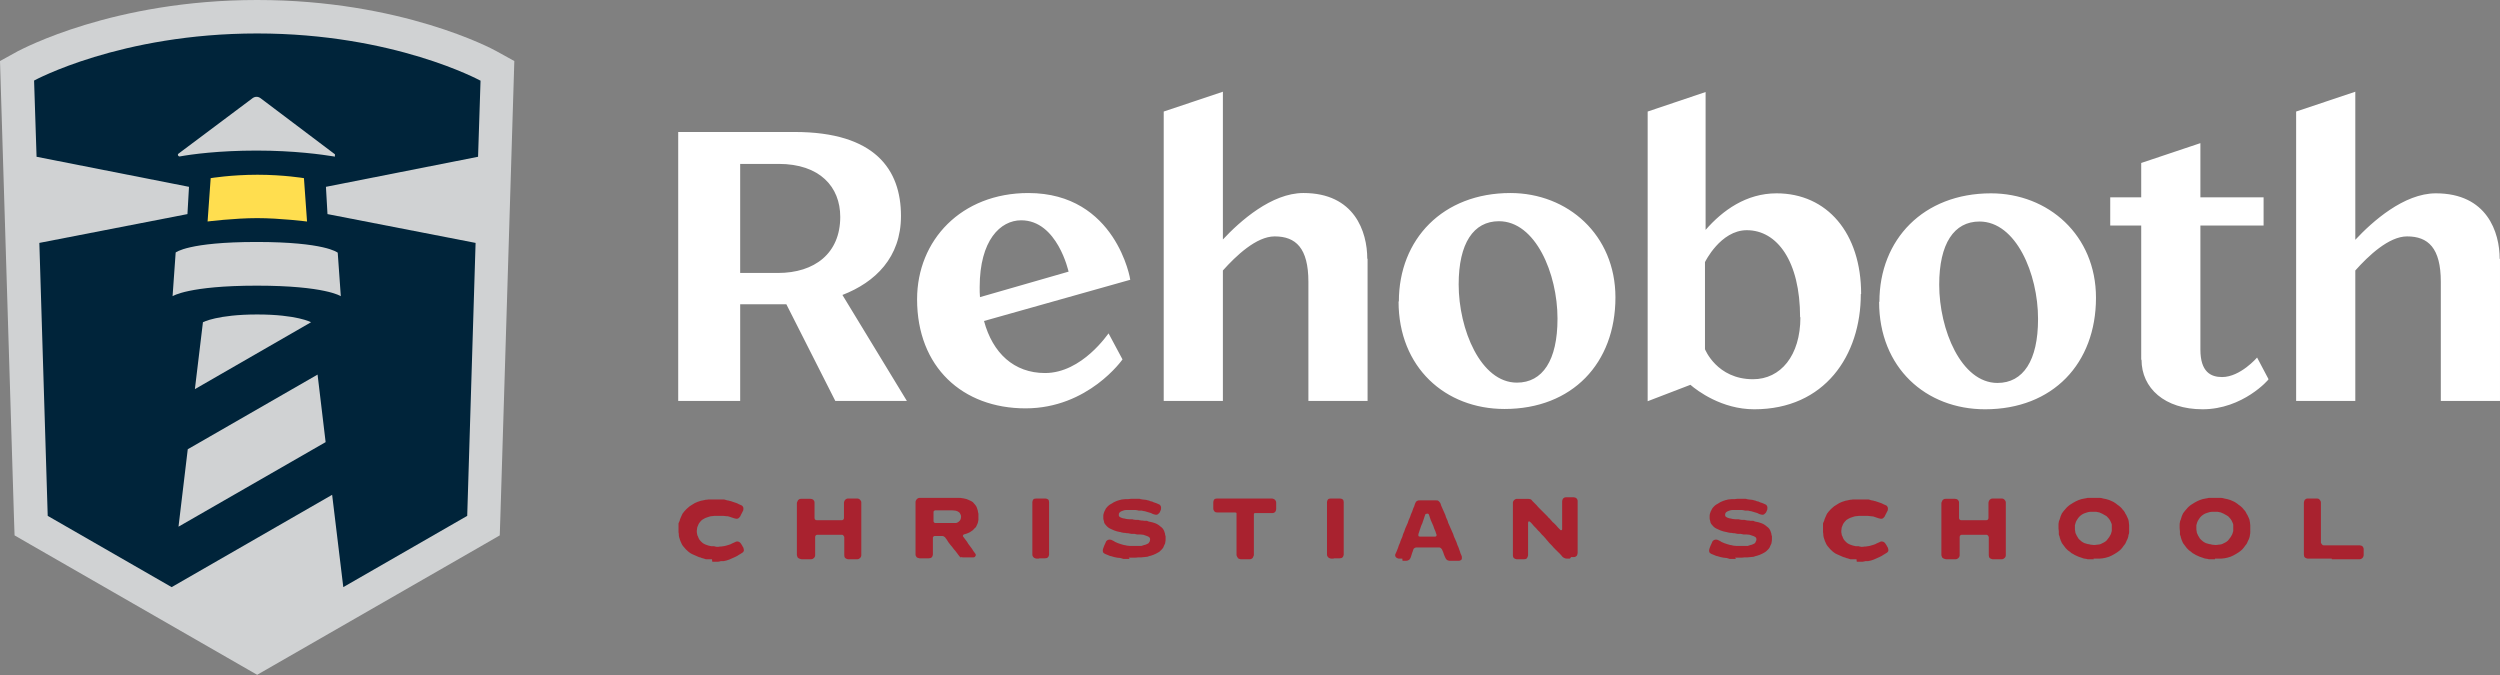 <?xml version="1.0" encoding="UTF-8"?> <svg xmlns="http://www.w3.org/2000/svg" viewBox="0 0 80.69 21.79"><rect x="0" y="0" width="80.69" height="21.79" fill="#808080" stroke="none"/><defs><style>.d{fill:#00243a;}.e{fill:#ffde4f;}.f{fill:#fff;}.g{fill:#a9222f;}.h{fill:#d0d2d3;}</style></defs><g id="a"></g><g id="b"><g id="c"><g><path class="h" d="M16.02,1.65c-.12-.07-3.07-1.65-7.72-1.65S.71,1.59,.58,1.65l-.58,.32,.02,.66,.43,14.05,.02,.6,.52,.3,6.77,3.89,.54,.31,.54-.31,6.77-3.89,.52-.3,.02-.6,.43-14.05,.02-.66-.58-.32Z"></path><path class="d" d="M15.5,2.6s-2.78-1.52-7.2-1.52S1.1,2.6,1.1,2.6l.08,2.46,4.92,.97-.05,.88-4.78,.93,.27,8.81,4,2.3,5.18-2.98,.36,2.98,4-2.3,.27-8.81-4.78-.93-.05-.88,4.91-.97,.08-2.46ZM5.76,17.01l.3-2.51,4.19-2.41,.26,2.18-4.75,2.73Zm.53-4.45l.26-2.16s.47-.25,1.75-.25,1.74,.25,1.74,.25l-3.75,2.16Zm4.61-4.41l.1,1.41s-.5-.34-2.71-.34-2.72,.34-2.72,.34l.1-1.41s.4-.34,2.61-.34,2.61,.34,2.61,.34m-.11-3.1c-.37-.06-1.28-.19-2.5-.19s-2.1,.12-2.48,.19c-.05,0-.08-.06-.04-.09l2.39-1.79c.08-.06,.18-.06,.26,0l2.4,1.81s.01,.09-.03,.08"></path><path class="e" d="M6.69,7.15s.87-.11,1.61-.11,1.61,.11,1.61,.11l-.1-1.4s-.65-.11-1.5-.11-1.51,.11-1.51,.11l-.1,1.4Z"></path><path class="f" d="M26.96,12.94l-1.58-3.12h-1.49v3.12h-2V4.26h3.76c2.59,0,3.43,1.21,3.43,2.71,0,1.34-.83,2.14-1.89,2.55l2.08,3.42h-2.31Zm-3.06-4.13h1.21c1.18,0,2.01-.63,2.01-1.81,0-.97-.66-1.71-1.99-1.71h-1.24v3.52Zm12.58,.22l-4.72,1.33c.28,1.04,.97,1.68,1.97,1.68,1.2,0,2.04-1.28,2.05-1.28l.45,.84s-1.1,1.58-3.13,1.58-3.5-1.33-3.5-3.52c0-1.91,1.43-3.43,3.59-3.43,2.84,0,3.3,2.81,3.29,2.8m-1.99-.26s-.36-1.66-1.53-1.66c-.67,0-1.34,.64-1.34,2.16,0,.11,0,.21,.01,.32l2.85-.82Zm10.66,.96c0-2.01,1.42-3.5,3.6-3.5,1.85,0,3.39,1.35,3.39,3.37,0,2.12-1.39,3.6-3.58,3.6-1.91,0-3.42-1.34-3.42-3.47m5.13,.55c0-1.45-.71-3.14-1.89-3.14-.82,0-1.3,.71-1.3,2.04,0,1.45,.71,3.17,1.88,3.17,.83,0,1.31-.72,1.31-2.06m7.83-.05c0-1.81-.74-2.81-1.72-2.81-.85,0-1.35,1.03-1.35,1.03v2.81s.38,.97,1.55,.97c.89,0,1.53-.76,1.53-2m1.95-.75c0,1.99-1.17,3.72-3.44,3.72-1.05,0-1.84-.6-2.06-.79l-1.38,.53V3.6l1.87-.63V7.42c.55-.63,1.31-1.18,2.29-1.18,1.63,0,2.73,1.28,2.73,3.25m.59,.25c0-2.01,1.42-3.5,3.6-3.5,1.85,0,3.39,1.35,3.39,3.37,0,2.12-1.39,3.6-3.58,3.6-1.91,0-3.42-1.34-3.42-3.47m5.13,.55c0-1.45-.71-3.14-1.89-3.14-.82,0-1.3,.71-1.3,2.04,0,1.45,.71,3.17,1.88,3.17,.83,0,1.31-.72,1.31-2.06m3.34,1.31c0,.92,.75,1.6,1.97,1.6,1.3,0,2.14-.96,2.13-.97l-.37-.7s-.54,.63-1.13,.63c-.36,0-.7-.16-.7-.89v-4h2.04v-.91h-2.04v-1.75l-1.91,.64v1.11h-1v.91h1v4.33m11.57-3.25c0-.87-.41-2.12-2.06-2.12-1.03,0-2.05,.91-2.6,1.5V2.96l-1.91,.64V12.94h1.91v-4.21c.42-.47,1.08-1.1,1.67-1.1,.68,0,1.09,.37,1.09,1.47v3.84h1.91v-4.59m-36.56,0c0-.87-.41-2.12-2.06-2.12-1.03,0-2.05,.91-2.6,1.5V2.96l-1.91,.64V12.94h1.91v-4.21c.42-.47,1.08-1.1,1.67-1.1,.68,0,1.09,.37,1.09,1.47v3.84h1.91v-4.59"></path><path class="g" d="M22.98,18.05s-.07,0-.1,0h-.1s-.06-.02-.09-.03c-.03,0-.06-.02-.09-.03-.03,0-.06-.02-.09-.03-.03-.01-.06-.03-.09-.04l-.09-.04s-.06-.03-.08-.05c-.03-.02-.05-.04-.07-.06-.02-.02-.05-.04-.07-.07-.02-.02-.04-.05-.06-.07-.02-.03-.04-.05-.05-.08-.01-.03-.03-.06-.04-.09l-.03-.09s-.02-.06-.02-.09c0-.03,0-.06-.01-.1,0-.03,0-.06,0-.1,0-.03,0-.06,0-.09v-.1s.03-.06,.04-.09c0-.03,.02-.06,.03-.09,.01-.03,.03-.06,.04-.09,.01-.03,.03-.06,.05-.08,.02-.03,.04-.05,.06-.07,.02-.02,.04-.05,.07-.07,.02-.02,.05-.04,.07-.06,.03-.02,.06-.04,.08-.05,.03-.02,.05-.03,.08-.05,.03-.01,.06-.03,.09-.04l.09-.03s.06-.02,.09-.02l.09-.02s.06,0,.09-.01c.03,0,.06,0,.1,0,.03,0,.06,0,.1,0h.1s.06,0,.1,0h.1s.07,.02,.1,.03c.03,0,.06,.01,.09,.02,.03,0,.06,.02,.1,.03,.03,.01,.06,.02,.09,.03,.03,.01,.06,.02,.09,.04,.03,.01,.06,.03,.09,.04,.03,.01,.05,.04,.06,.07,.01,.03,0,.06,0,.09l-.05,.1s-.03,.05-.05,.1c-.02,.03-.05,.06-.08,.07-.04,.01-.07,0-.11-.01l-.09-.03s-.06-.02-.09-.03-.06-.01-.09-.01c-.03,0-.06-.01-.09-.01-.03,0-.06,0-.09,0-.03,0-.06,0-.09,0h-.1s-.06,.01-.09,.01c-.03,0-.06,.01-.09,.02-.03,.01-.06,.02-.09,.03-.03,.01-.06,.03-.08,.04-.03,.02-.06,.03-.08,.06-.02,.02-.04,.04-.06,.07-.02,.03-.03,.05-.04,.08-.01,.03-.03,.06-.03,.09,0,.03-.01,.06-.01,.09,0,.03,0,.06,.01,.09,0,.03,.01,.06,.03,.09,.01,.03,.02,.06,.04,.09,.02,.03,.04,.05,.06,.07,.02,.02,.04,.04,.07,.06,.02,.01,.05,.03,.08,.04,.03,.01,.06,.02,.09,.03,.03,.01,.06,.01,.09,.02h.09s.06,.02,.09,.02c.03,0,.06,0,.1-.01,.03,0,.06,0,.1-.01,.03,0,.06-.01,.1-.02,.03-.01,.06-.02,.1-.03,.03-.01,.06-.02,.09-.04,.03-.01,.06-.03,.09-.04,.03-.02,.07-.03,.1-.02,.03,0,.07,.03,.09,.06,.01,.02,.03,.05,.04,.06,.01,.03,.03,.05,.04,.07,.01,.03,.02,.06,.02,.09,0,.03-.02,.06-.05,.08-.03,.02-.05,.03-.08,.05-.03,.02-.06,.03-.08,.05l-.08,.04s-.06,.03-.09,.04c-.03,.01-.06,.03-.09,.04-.03,.01-.06,.02-.09,.03l-.09,.02h-.09s-.06,.02-.09,.02c-.03,0-.06,0-.1,0-.03,0-.06,0-.09,0"></path><path class="g" d="M25.75,18s-.03-.06-.03-.09v-.1s0-.05,0-.1c0-.05,0-.05,0-.1v-.39c0-.05,0-.05,0-.1s0-.05,0-.1c0-.05,0-.05,0-.1s0-.05,0-.1v-.1c0-.05,0-.05,0-.1v-.39s.02-.06,.04-.09c.02-.02,.05-.04,.09-.04h.21c.05,0,.05,0,.1,0,.04,0,.06,.01,.09,.03,.02,.02,.04,.05,.04,.09v.2c0,.05,0,.05,0,.1v.1s0,.05,0,.1c0,.04,.03,.07,.07,.07,.05,0,.05,0,.1,0h.41s.05,0,.1,0h.1s.05,0,.1,0c.04,0,.07-.03,.07-.07,0-.05,0-.05,0-.1,0-.05,0-.05,0-.1v-.1c0-.05,0-.05,0-.1v-.1s.01-.06,.04-.09c.02-.02,.05-.04,.09-.04h.1q.05,0,.1,0s.05,0,.1,0c.03,0,.06,.01,.09,.04,.02,.02,.04,.05,.04,.09v.1s0,.05,0,.1c0,.05,0,.05,0,.1,0,.05,0,.05,0,.1v.6s0,.05,0,.1v.3s0,.05,0,.1v.1s0,.05,0,.1c0,.03-.01,.06-.04,.09-.02,.02-.05,.04-.09,.04h-.3s-.06-.01-.09-.04c-.02-.02-.03-.05-.03-.09,0-.05,0-.05,0-.1,0-.05,0-.05,0-.1s0-.05,0-.1v-.29s-.03-.07-.07-.07c-.05,0-.05,0-.1,0-.05,0-.05,0-.1,0h-.1s-.05,0-.1,0-.05,0-.1,0h-.2c-.05,0-.05,0-.1,0-.04,0-.07,.03-.07,.07v.39c0,.05,0,.05,0,.1s0,.05,0,.1c0,.03-.01,.06-.04,.09-.02,.02-.05,.04-.09,.04h-.31s-.06-.01-.09-.03"></path><path class="g" d="M31.03,18.01s-.04-.03-.06-.05t-.06-.08l-.06-.08s-.03-.04-.06-.07c-.03-.04-.03-.04-.06-.08t-.06-.07s-.03-.04-.06-.08c-.03-.04-.02-.04-.05-.08l-.06-.08s-.05-.04-.08-.04h-.26s-.05,.02-.05,.05v.55s-.01,.07-.04,.09c-.02,.02-.05,.03-.09,.03h-.3s-.06-.01-.09-.03c-.02-.02-.04-.06-.04-.09,0-.05,0-.05,0-.1v-.4s0-.05,0-.1c0-.05,0-.05,0-.1v-.3s0-.05,0-.1c0-.05,0-.05,0-.1v-.1s0-.05,0-.1,0-.05,0-.1v-.1s0-.05,0-.1c0-.03,.02-.06,.04-.09,.02-.02,.05-.04,.09-.04h.1s.05,0,.1,0h.2s.05,0,.1,0h.39s.05,0,.1,0h.19s.06,0,.1,0c.03,0,.07,0,.1,.01,.03,0,.06,.01,.1,.02,.03,0,.06,.02,.09,.03,.03,.01,.06,.03,.09,.04,.03,.02,.06,.03,.08,.06,.02,.02,.04,.05,.06,.07,.02,.03,.04,.05,.05,.09,.01,.03,.02,.06,.03,.09,0,.03,.01,.06,.02,.1,0,.03,0,.06,0,.1,0,.04,0,.07,0,.1l-.02,.1s-.03,.06-.04,.09c-.01,.03-.03,.06-.06,.08s-.04,.05-.07,.07c-.03,.02-.06,.04-.09,.06-.03,.01-.06,.03-.09,.04l-.1,.03s-.02,.01-.03,.03c0,.01,0,.02,0,.03t.06,.08l.06,.08s.03,.04,.05,.08t.06,.08s.03,.04,.06,.08l.05,.08s.03,.04,.06,.08c.02,.03,.02,.06,0,.08-.01,.03-.04,.04-.07,.04q-.06,0-.11,0c-.06,0-.06,0-.11,0-.05,0-.05,0-.11,0-.03,0-.05-.01-.07-.02m-.54-1.09s.05,0,.1,0,.05,0,.1,0h.1s.06,0,.09,0c.03-.01,.06-.02,.08-.04,.03-.02,.04-.04,.06-.07,.01-.03,.02-.06,.02-.09,0-.04-.01-.07-.03-.1-.01-.03-.04-.05-.07-.07-.03-.01-.06-.03-.1-.03-.03,0-.06-.01-.1-.01h-.09s-.04,0-.09,0c-.04,0-.04,0-.09,0-.04,0-.04,0-.09,0-.04,0-.04,0-.09,0h-.09s-.05,.02-.05,.05v.31s.02,.05,.05,.05h.1c.05,0,.05,0,.1,0,.05,0,.05,0,.1,0"></path><path class="g" d="M33.55,18.03h-.1s-.06-.01-.09-.04c-.02-.02-.04-.05-.04-.09v-.59s0-.05,0-.1c0-.05,0-.05,0-.1s0-.05,0-.1c0-.05,0-.05,0-.1v-.1s0-.05,0-.1c0-.05,0-.05,0-.1s0-.05,0-.1v-.1c0-.05,0-.05,0-.1s0-.05,0-.1c0-.03,.01-.06,.03-.09,.02-.02,.05-.03,.09-.03,.05,0,.05,0,.1,0h.1c.05,0,.05,0,.1,0,.03,0,.06,.01,.09,.03,.02,.02,.03,.05,.03,.09,0,.05,0,.05,0,.1,0,.05,0,.05,0,.1s0,.05,0,.1v.1s0,.05,0,.1c0,.05,0,.05,0,.1v1.09s-.01,.07-.04,.09c-.02,.02-.05,.03-.09,.03h-.2Z"></path><path class="g" d="M36.46,18.04s-.07,0-.1,0h-.1s-.07-.02-.1-.03c-.03,0-.07-.01-.1-.01l-.1-.02s-.07-.02-.1-.03c-.03,0-.07-.02-.09-.03l-.1-.04s-.06-.03-.07-.06c-.01-.03-.01-.07,0-.1,.02-.05,.02-.05,.04-.11,.02-.05,.03-.05,.05-.11,.01-.04,.05-.07,.09-.08,.04-.01,.09,0,.12,.02,.03,.01,.06,.03,.09,.05l.09,.04s.06,.02,.09,.03c.03,.01,.06,.02,.1,.03,.03,0,.06,.01,.1,.02,.03,0,.07,.01,.1,.01h.19s.06,0,.09,0h.09s.07-.02,.09-.03c.03,0,.06-.02,.09-.03,.03-.01,.06-.03,.07-.06,.02-.02,.03-.05,.03-.09,0-.03-.01-.06-.04-.08-.02-.01-.05-.03-.09-.04-.03-.01-.06-.02-.09-.03-.03,0-.06-.01-.1-.01h-.1l-.09-.02h-.1s-.06-.01-.1-.02c-.03,0-.06,0-.09-.01-.03,0-.06,0-.09-.01-.03,0-.06-.02-.09-.02l-.09-.02s-.06-.02-.09-.03c-.03-.01-.06-.03-.09-.04-.03-.01-.06-.03-.08-.04-.03-.02-.05-.04-.07-.06-.02-.02-.04-.05-.06-.07-.02-.03-.03-.06-.03-.09-.01-.03-.02-.06-.02-.09s0-.06,0-.09c0-.03,.01-.06,.02-.09,.01-.03,.02-.06,.04-.09,.01-.03,.03-.06,.05-.08,.02-.03,.04-.04,.07-.07,.03-.02,.05-.04,.08-.05,.03-.02,.06-.04,.08-.05,.03-.01,.06-.03,.09-.04,.03-.01,.06-.02,.09-.03,.03,0,.06-.02,.09-.02,.03,0,.07-.01,.1-.01h.09s.08-.01,.09-.01h.1s.06,0,.09,0h.09s.06,.02,.09,.02c.03,0,.06,.01,.09,.01,.03,0,.06,.01,.09,.02,.03,0,.06,.02,.09,.03,.03,0,.06,.01,.09,.03,.03,.01,.06,.02,.09,.03,.03,.01,.06,.03,.09,.04,.03,.01,.05,.04,.06,.07,.01,.03,0,.07,0,.1l-.04,.09s-.05,.06-.08,.07c-.04,.01-.07,0-.11-.01-.03-.01-.06-.02-.09-.04-.03-.01-.06-.02-.1-.03-.03-.01-.06-.02-.1-.03-.03,0-.06-.01-.1-.02h-.1s-.07-.02-.1-.02c-.03,0-.07,0-.1,0-.04,0-.07,0-.1,0-.04,0-.07,0-.1,0-.04,0-.07,.01-.1,.02-.04,.01-.07,.03-.09,.04-.03,.02-.05,.05-.05,.09,0,.03,0,.06,.04,.08,.02,.01,.05,.03,.1,.04,.03,0,.06,.01,.1,.02,.03,0,.06,.01,.1,.01h.1s.06,.02,.1,.02h.09s.07,.02,.1,.02c.03,0,.06,0,.09,.01h.09s.06,.03,.09,.03l.09,.02s.06,.02,.09,.03c.03,.01,.06,.03,.08,.04,.03,.02,.06,.04,.08,.06,.03,.02,.05,.04,.07,.06,.02,.03,.04,.05,.05,.08,.01,.03,.02,.06,.03,.09,0,.03,.01,.06,.02,.09,0,.03,0,.06,0,.09,0,.03,0,.06-.01,.1,0,.03-.01,.06-.03,.09-.01,.03-.03,.06-.04,.09-.02,.03-.04,.05-.06,.07-.02,.02-.05,.05-.08,.07-.02,.01-.05,.03-.09,.05-.03,.01-.06,.03-.09,.04-.03,.01-.06,.02-.09,.03-.03,0-.06,.02-.1,.03-.03,0-.06,.01-.1,.01-.03,0-.07,.01-.1,.01h-.1s-.06,.01-.1,.01-.07,0-.1,0-.07,0-.1,0"></path><path class="g" d="M39.95,18s-.04-.05-.04-.09v-.09s0-.05,0-.1v-.38s0-.05,0-.1c0-.04,0-.04,0-.09s0-.05,0-.1v-.38s0-.05,0-.09c0-.01,0-.03-.01-.03,0,0-.02-.01-.03-.01-.03,0-.06,0-.1,0-.03,0-.06,0-.1,0-.03,0-.06,0-.09,0-.03,0-.07,0-.1,0-.03,0-.06,0-.09,0h-.1s-.07,0-.09-.03c-.02-.02-.04-.06-.04-.09v-.1c0-.06,0-.06,0-.11,0-.03,.01-.06,.03-.09,.02-.02,.05-.03,.09-.03,.05,0,.05,0,.1,0s.05,0,.1,0h.29c.05,0,.05,0,.1,0h.2s.05,0,.1,0c.05,0,.05,0,.1,0s.05,0,.1,0c.05,0,.05,0,.1,0s.05,0,.1,0c.05,0,.05,0,.1,0h.39s.06,.01,.09,.04c.02,.02,.04,.05,.04,.09q0,.05,0,.1c0,.06,0,.06,0,.11,0,.03-.01,.06-.03,.09-.03,.03-.06,.04-.09,.04s-.06,0-.09,0c-.03,0-.06,0-.1,0-.03,0-.06,0-.09,0h-.09s-.06,0-.1,0c-.03,0-.06,0-.09,0-.01,0-.02,0-.03,.01,0,0-.01,.02-.01,.03v.38s0,.04,0,.09,0,.05,0,.09v.57s0,.05,0,.1v.09s-.02,.06-.04,.09c-.02,.02-.05,.04-.09,.04h-.3s-.06-.01-.09-.04"></path><path class="g" d="M43.06,18.03h-.1s-.06-.01-.09-.04c-.02-.02-.04-.05-.04-.09v-.59s0-.05,0-.1c0-.05,0-.05,0-.1s0-.05,0-.1c0-.05,0-.05,0-.1v-.1s0-.05,0-.1c0-.05,0-.05,0-.1s0-.05,0-.1v-.1c0-.05,0-.05,0-.1s0-.05,0-.1c0-.03,.01-.06,.03-.09,.02-.02,.05-.03,.09-.03,.05,0,.05,0,.1,0h.1c.05,0,.05,0,.1,0,.03,0,.06,.01,.09,.03,.02,.02,.03,.05,.03,.09,0,.05,0,.05,0,.1,0,.05,0,.05,0,.1s0,.05,0,.1v.1s0,.05,0,.1c0,.05,0,.05,0,.1v1.09s-.01,.07-.04,.09c-.02,.02-.05,.03-.09,.03h-.2Z"></path><path class="g" d="M45.26,18.03h-.12s-.07-.02-.09-.05c-.02-.03-.03-.07-.01-.1l.04-.09,.04-.1s.02-.05,.03-.09l.04-.09s.01-.05,.03-.09c.02-.05,.02-.05,.04-.09,.02-.05,.01-.05,.03-.1l.04-.09s.01-.05,.03-.09l.04-.09s.02-.05,.04-.09c.01-.05,.02-.05,.03-.09l.04-.09s.02-.05,.03-.09l.04-.09s.02-.05,.03-.09l.04-.09s.01-.05,.03-.09c.01-.03,.03-.06,.06-.07,.02-.02,.05-.02,.08-.02,.06,0,.06,0,.11,0h.32c.05,0,.05,0,.1,0,.03,0,.06,0,.08,.02,.02,.02,.04,.04,.06,.07t.03,.09l.04,.09s.02,.05,.04,.09l.04,.09s.02,.04,.03,.09c.02,.04,.02,.04,.04,.09,.02,.04,.02,.05,.03,.09,.02,.04,.02,.04,.04,.09l.04,.09,.04,.09,.04,.09s.01,.04,.03,.09l.04,.09,.04,.09s.01,.04,.03,.09c.02,.04,.02,.04,.04,.09t.03,.09s.02,.04,.03,.09l.04,.09s.01,.07,0,.1c-.02,.03-.06,.05-.09,.05h-.31s-.06-.01-.08-.03c-.02-.02-.04-.04-.05-.07-.02-.04-.02-.04-.04-.09t-.03-.09l-.04-.09s-.04-.06-.08-.06c-.05,0-.05,0-.1,0-.04,0-.04,0-.09,0h-.1s-.05,0-.09,0h-.19s-.05,0-.1,0h-.09s-.07,.02-.08,.06l-.03,.09s-.02,.04-.03,.09l-.03,.09s-.03,.06-.05,.07c-.03,.02-.06,.03-.09,.03h-.12Zm1.05-.71s.04,0,.05-.02c.01-.02,.01-.04,0-.06-.02-.04-.01-.04-.03-.09l-.04-.09s-.02-.05-.03-.09l-.04-.09s-.02-.04-.04-.09t-.03-.09s-.02-.05-.03-.09c-.01-.02-.03-.04-.06-.03-.03,0-.05,.01-.06,.03t-.03,.09s-.02,.05-.03,.09c-.02,.04-.01,.04-.03,.09l-.04,.09s-.01,.04-.03,.09c-.01,.04-.02,.04-.03,.09t-.03,.09s0,.04,0,.06c.01,.01,.03,.02,.05,.02h.48Z"></path><path class="g" d="M50.67,18.03h-.09s-.06,0-.09-.02c-.03-.01-.05-.03-.07-.05-.03-.04-.03-.04-.06-.07-.03-.04-.04-.04-.07-.07l-.07-.07s-.03-.03-.07-.07t-.06-.07l-.07-.07s-.03-.03-.06-.07t-.06-.07s-.03-.04-.06-.07c-.03-.04-.03-.03-.07-.07-.03-.03-.03-.04-.06-.07-.03-.04-.03-.03-.07-.07t-.06-.07s-.03-.03-.07-.07c-.03-.03-.03-.04-.06-.07-.03-.04-.03-.03-.07-.07,0-.01-.03-.01-.04-.01-.01,0-.02,.02-.02,.04v.29s0,.05,0,.09,0,.05,0,.1v.19s0,.05,0,.1,0,.05,0,.1v.19s-.02,.07-.04,.09c-.02,.02-.05,.03-.09,.03h-.24s-.06-.01-.09-.04c-.02-.02-.03-.05-.03-.09v-.1s0-.05,0-.1v-.4s0-.05,0-.1v-.49c0-.05,0-.05,0-.1s0-.05,0-.1c0-.05,0-.05,0-.1s0-.05,0-.1,0-.05,0-.1c0-.03,.01-.06,.04-.09,.02-.02,.05-.04,.09-.04,.06,0,.06,0,.12,0h.22s.06,0,.09,.01c.03,.01,.05,.03,.07,.06t.07,.07l.07,.07s.03,.04,.07,.08l.07,.07,.07,.07,.07,.07s.04,.04,.07,.07c.03,.04,.03,.04,.07,.07,.03,.04,.03,.04,.06,.07,.03,.04,.03,.04,.07,.07,.04,.04,.04,.04,.07,.07t.07,.08s.03,.03,.07,.07c0,.01,.03,.02,.04,.01,.01,0,.02-.02,.02-.03,0-.05,0-.05,0-.1v-.3s0-.05,0-.1c0-.05,0-.05,0-.1,0-.05,0-.05,0-.1v-.1s0-.05,0-.1c0-.03,.01-.06,.03-.09,.02-.02,.05-.04,.09-.04h.09s.04,0,.08,0h.09s.06,.01,.08,.03c.02,.02,.04,.05,.04,.09v.1c0,.05,0,.05,0,.1s0,.05,0,.1v.49s0,.05,0,.1v.2c0,.05,0,.05,0,.1v.49s-.01,.07-.03,.09c-.02,.02-.05,.04-.09,.04-.04,0-.04,0-.09,0"></path><path class="g" d="M56.03,18.04s-.07,0-.1,0h-.1s-.07-.02-.1-.03c-.03,0-.07-.01-.1-.01l-.1-.02s-.07-.02-.1-.03c-.03,0-.07-.02-.09-.03l-.1-.04s-.06-.03-.07-.06c-.01-.03-.01-.07,0-.1,.02-.05,.02-.05,.04-.11,.02-.05,.03-.05,.05-.11,.01-.04,.05-.07,.09-.08,.04-.01,.09,0,.12,.02,.03,.01,.06,.03,.09,.05l.09,.04s.06,.02,.09,.03c.03,.01,.06,.02,.1,.03,.03,0,.06,.01,.1,.02,.03,0,.07,.01,.1,.01h.19s.06,0,.09,0h.09s.07-.02,.09-.03c.03,0,.06-.02,.09-.03,.03-.01,.06-.03,.07-.06s.03-.05,.03-.09c0-.03-.01-.06-.04-.08-.02-.01-.05-.03-.09-.04-.03-.01-.06-.02-.09-.03-.03,0-.06-.01-.1-.01h-.1l-.09-.02h-.1s-.06-.01-.1-.02c-.03,0-.06,0-.09-.01-.03,0-.06,0-.09-.01-.03,0-.06-.02-.09-.02l-.09-.02s-.06-.02-.09-.03c-.03-.01-.06-.03-.09-.04-.03-.01-.06-.03-.08-.04-.03-.02-.05-.04-.07-.06-.02-.02-.04-.05-.06-.07-.02-.03-.03-.06-.03-.09-.01-.03-.02-.06-.02-.09s0-.06,0-.09c0-.03,.01-.06,.02-.09,.01-.03,.02-.06,.04-.09,.01-.03,.03-.06,.05-.08,.02-.03,.04-.04,.07-.07,.03-.02,.05-.04,.08-.05,.03-.02,.06-.04,.08-.05,.03-.01,.06-.03,.09-.04,.03-.01,.06-.02,.09-.03,.03,0,.06-.02,.09-.02,.03,0,.07-.01,.1-.01h.09s.08-.01,.09-.01h.1s.06,0,.09,0h.09s.06,.02,.09,.02c.03,0,.06,.01,.09,.01,.03,0,.06,.01,.09,.02,.03,0,.06,.02,.09,.03,.03,0,.06,.01,.09,.03,.03,.01,.06,.02,.09,.03,.03,.01,.06,.03,.09,.04,.03,.01,.05,.04,.06,.07,.01,.03,0,.07,0,.1l-.04,.09s-.05,.06-.08,.07c-.04,.01-.07,0-.11-.01-.03-.01-.06-.02-.09-.04-.03-.01-.06-.02-.1-.03-.03-.01-.06-.02-.1-.03-.03,0-.06-.01-.1-.02h-.1s-.07-.02-.1-.02c-.03,0-.07,0-.1,0-.04,0-.07,0-.1,0-.04,0-.07,0-.1,0-.04,0-.07,.01-.1,.02-.04,.01-.07,.03-.09,.04-.03,.02-.05,.05-.05,.09,0,.03,0,.06,.04,.08,.02,.01,.05,.03,.1,.04,.03,0,.06,.01,.1,.02,.03,0,.06,.01,.1,.01h.1s.06,.02,.1,.02h.09s.07,.02,.1,.02c.03,0,.06,0,.09,.01h.09s.06,.03,.09,.03l.09,.02s.06,.02,.09,.03c.03,.01,.06,.03,.08,.04,.03,.02,.06,.04,.08,.06,.03,.02,.05,.04,.07,.06,.02,.03,.04,.05,.05,.08,.01,.03,.02,.06,.03,.09,0,.03,.01,.06,.02,.09,0,.03,0,.06,0,.09,0,.03,0,.06-.01,.1,0,.03-.01,.06-.03,.09-.01,.03-.03,.06-.04,.09-.02,.03-.04,.05-.06,.07-.02,.02-.05,.05-.08,.07-.02,.01-.05,.03-.09,.05-.03,.01-.06,.03-.09,.04-.03,.01-.06,.02-.09,.03-.03,0-.06,.02-.1,.03-.03,0-.06,.01-.1,.01-.03,0-.07,.01-.1,.01h-.1s-.06,.01-.1,.01-.07,0-.1,0-.07,0-.1,0"></path><path class="g" d="M59.92,18.05s-.07,0-.1,0h-.1s-.06-.02-.09-.03c-.03,0-.06-.02-.09-.03-.03,0-.06-.02-.09-.03-.03-.01-.06-.03-.09-.04l-.09-.04s-.06-.03-.08-.05c-.03-.02-.05-.04-.07-.06-.02-.02-.05-.04-.07-.07-.02-.02-.04-.05-.06-.07-.02-.03-.04-.05-.05-.08-.01-.03-.03-.06-.04-.09l-.03-.09s-.02-.06-.02-.09c0-.03,0-.06-.01-.1,0-.03,0-.06,0-.1,0-.03,0-.06,0-.09v-.1s.03-.06,.04-.09c0-.03,.02-.06,.03-.09,.01-.03,.03-.06,.04-.09,.01-.03,.03-.06,.05-.08,.02-.03,.04-.05,.06-.07,.02-.02,.04-.05,.07-.07,.02-.02,.05-.04,.07-.06,.03-.02,.06-.04,.08-.05,.03-.02,.05-.03,.08-.05,.03-.01,.06-.03,.09-.04l.09-.03s.06-.02,.09-.02l.09-.02s.06,0,.09-.01c.03,0,.06,0,.1,0,.03,0,.06,0,.1,0h.1s.06,0,.1,0h.1s.07,.02,.1,.03c.03,0,.06,.01,.09,.02,.03,0,.06,.02,.1,.03,.03,.01,.06,.02,.09,.03,.03,.01,.06,.02,.09,.04,.03,.01,.06,.03,.09,.04,.03,.01,.05,.04,.06,.07,.01,.03,0,.06,0,.09l-.05,.1s-.03,.05-.05,.1c-.02,.03-.05,.06-.08,.07-.04,.01-.07,0-.11-.01l-.09-.03s-.06-.02-.09-.03c-.03,0-.06-.01-.09-.01-.03,0-.06-.01-.09-.01-.03,0-.06,0-.09,0-.03,0-.06,0-.09,0h-.1s-.06,.01-.09,.01c-.03,0-.06,.01-.09,.02-.03,.01-.06,.02-.09,.03-.03,.01-.06,.03-.08,.04-.03,.02-.06,.03-.08,.06-.02,.02-.04,.04-.06,.07-.02,.03-.03,.05-.04,.08-.01,.03-.03,.06-.03,.09,0,.03-.01,.06-.01,.09,0,.03,0,.06,.01,.09,0,.03,.01,.06,.03,.09,.01,.03,.02,.06,.04,.09,.02,.03,.04,.05,.06,.07,.02,.02,.04,.04,.07,.06,.02,.01,.05,.03,.08,.04,.03,.01,.06,.02,.09,.03,.03,.01,.06,.01,.09,.02h.09s.06,.02,.09,.02c.03,0,.06,0,.1-.01,.03,0,.06,0,.1-.01,.03,0,.06-.01,.1-.02,.03-.01,.06-.02,.1-.03,.03-.01,.06-.02,.09-.04,.03-.01,.06-.03,.09-.04,.03-.02,.07-.03,.1-.02,.03,0,.07,.03,.09,.06,.01,.02,.03,.05,.04,.06,.01,.03,.03,.05,.04,.07,.01,.03,.02,.06,.02,.09,0,.03-.02,.06-.05,.08-.03,.02-.05,.03-.08,.05-.03,.02-.06,.03-.08,.05l-.08,.04s-.06,.03-.09,.04c-.03,.01-.06,.03-.09,.04-.03,.01-.06,.02-.09,.03l-.09,.02h-.09s-.06,.02-.09,.02c-.03,0-.06,0-.1,0-.03,0-.06,0-.09,0"></path><path class="g" d="M62.69,18s-.03-.06-.03-.09v-.1s0-.05,0-.1c0-.05,0-.05,0-.1v-.39c0-.05,0-.05,0-.1s0-.05,0-.1c0-.05,0-.05,0-.1s0-.05,0-.1v-.1c0-.05,0-.05,0-.1v-.39s.02-.06,.04-.09c.02-.02,.05-.04,.09-.04h.21c.05,0,.05,0,.1,0,.04,0,.06,.01,.09,.03,.02,.02,.04,.05,.04,.09v.2c0,.05,0,.05,0,.1v.1s0,.05,0,.1c0,.04,.03,.07,.07,.07,.05,0,.05,0,.1,0h.41s.05,0,.1,0h.1s.05,0,.1,0c.04,0,.07-.03,.07-.07,0-.05,0-.05,0-.1,0-.05,0-.05,0-.1v-.1c0-.05,0-.05,0-.1v-.1s.01-.06,.04-.09c.02-.02,.05-.04,.09-.04h.1q.05,0,.1,0s.05,0,.1,0c.03,0,.06,.01,.09,.04,.02,.02,.04,.05,.04,.09v.1s0,.05,0,.1c0,.05,0,.05,0,.1,0,.05,0,.05,0,.1v.6s0,.05,0,.1v.3s0,.05,0,.1v.1s0,.05,0,.1c0,.03-.01,.06-.04,.09-.02,.02-.05,.04-.09,.04h-.3s-.06-.01-.09-.04c-.02-.02-.03-.05-.03-.09,0-.05,0-.05,0-.1,0-.05,0-.05,0-.1s0-.05,0-.1v-.29s-.03-.07-.07-.07c-.05,0-.05,0-.1,0-.05,0-.05,0-.1,0h-.1s-.05,0-.1,0-.05,0-.1,0h-.2c-.05,0-.05,0-.1,0-.04,0-.07,.03-.07,.07v.39c0,.05,0,.05,0,.1s0,.05,0,.1c0,.03-.01,.06-.04,.09-.02,.02-.05,.04-.09,.04h-.31s-.06-.01-.09-.03"></path><path class="g" d="M67.58,18.05s-.07,0-.1,0h-.1s-.06-.02-.1-.02c-.03,0-.07-.02-.1-.03-.03-.01-.06-.02-.09-.03-.03-.01-.06-.03-.09-.04-.03-.01-.06-.03-.09-.05-.03-.01-.06-.03-.09-.06-.03-.02-.05-.04-.08-.06l-.07-.07s-.04-.05-.06-.08c-.02-.03-.04-.05-.06-.08l-.04-.09s-.02-.06-.03-.09c0-.03-.02-.06-.03-.1v-.1s-.01-.07-.01-.1,0-.07,0-.1c0-.03,0-.07,.01-.1,0-.03,.02-.06,.03-.09,.01-.03,.02-.07,.03-.1,.01-.03,.03-.06,.04-.09l.06-.08s.04-.05,.07-.08c.02-.02,.04-.05,.07-.07,.02-.02,.05-.04,.08-.06,.03-.02,.06-.04,.08-.05,.03-.02,.06-.03,.09-.05,.03-.01,.06-.03,.09-.04,.03-.01,.06-.02,.09-.03l.1-.02s.07-.01,.1-.02h.2s.07,0,.1,0c.03,0,.07,0,.1,0,.03,0,.07,.01,.1,.02l.1,.02s.07,.02,.1,.03c.03,.01,.06,.03,.09,.04,.03,.01,.06,.03,.09,.05,.03,.02,.06,.04,.08,.06,.03,.02,.06,.04,.08,.06,.03,.02,.05,.05,.07,.07,.02,.03,.04,.05,.06,.07,.02,.03,.04,.06,.05,.09,.02,.03,.04,.06,.05,.09,.01,.03,.03,.06,.04,.09,.01,.03,.02,.07,.02,.1,0,.03,.01,.07,.01,.1,0,.03,0,.06,0,.1,0,.04,0,.07,0,.1,0,.03,0,.07-.02,.1,0,.03-.01,.07-.02,.1-.01,.03-.02,.06-.04,.09-.01,.03-.03,.06-.04,.09-.02,.03-.04,.06-.06,.08-.02,.03-.04,.06-.06,.08-.02,.03-.05,.05-.07,.07-.03,.02-.05,.04-.08,.06-.03,.02-.06,.04-.08,.05-.03,.02-.06,.03-.09,.05-.03,.01-.06,.03-.09,.04l-.1,.03s-.06,.01-.1,.02c-.03,0-.07,.01-.1,.01h-.1s-.07,0-.1,0m.1-.45s.07,0,.1-.01c.03-.01,.06-.02,.09-.04,.03-.01,.06-.03,.09-.05,.03-.02,.05-.04,.07-.07,.02-.03,.04-.05,.06-.08,.02-.03,.03-.06,.05-.09,.01-.03,.02-.06,.03-.1,0-.03,0-.06,0-.1,0-.03,0-.06,0-.1,0-.03-.02-.06-.03-.09-.01-.03-.03-.06-.05-.09-.02-.03-.04-.05-.06-.07-.02-.03-.05-.04-.08-.06-.03-.02-.05-.03-.09-.05-.03-.01-.06-.03-.09-.04l-.1-.02s-.07,0-.1,0-.07,0-.1,0c-.03,0-.07,.01-.1,.02-.03,.01-.06,.02-.09,.03-.03,.01-.06,.03-.09,.05-.03,.02-.05,.04-.07,.06-.03,.03-.04,.05-.06,.08-.02,.03-.04,.06-.05,.09-.01,.03-.02,.06-.03,.1,0,.03,0,.06,0,.1,0,.04,0,.07,.01,.1,0,.03,.01,.07,.03,.1,.01,.03,.03,.06,.05,.09,.01,.03,.04,.06,.06,.08,.02,.02,.05,.04,.07,.06,.03,.02,.06,.04,.09,.05,.03,.01,.06,.02,.1,.03,.03,0,.06,.01,.1,.02,.03,0,.07,.01,.1,.01s.07,0,.1-.01"></path><path class="g" d="M71.49,18.05s-.07,0-.1,0h-.1s-.06-.02-.1-.02c-.03,0-.07-.02-.1-.03-.03-.01-.06-.02-.09-.03-.03-.01-.06-.03-.09-.04-.03-.01-.06-.03-.09-.05-.03-.01-.06-.03-.09-.06-.03-.02-.05-.04-.08-.06l-.07-.07s-.04-.05-.06-.08c-.02-.03-.04-.05-.06-.08l-.04-.09s-.02-.06-.03-.09c0-.03-.02-.06-.03-.1v-.1s-.01-.07-.01-.1,0-.07,0-.1c0-.03,0-.07,.01-.1,0-.03,.02-.06,.03-.09,.01-.03,.02-.07,.03-.1,.01-.03,.03-.06,.04-.09l.06-.08s.04-.05,.07-.08c.02-.02,.04-.05,.07-.07,.02-.02,.05-.04,.08-.06,.03-.02,.06-.04,.08-.05,.03-.02,.06-.03,.09-.05,.03-.01,.06-.03,.09-.04,.03-.01,.06-.02,.09-.03l.1-.02s.07-.01,.1-.02h.2s.07,0,.1,0c.03,0,.07,0,.1,0,.03,0,.07,.01,.1,.02l.1,.02s.07,.02,.1,.03c.03,.01,.06,.03,.09,.04,.03,.01,.06,.03,.09,.05,.03,.02,.06,.04,.08,.06,.03,.02,.06,.04,.08,.06,.03,.02,.05,.05,.07,.07,.02,.03,.04,.05,.06,.07,.02,.03,.04,.06,.05,.09,.02,.03,.04,.06,.05,.09,.01,.03,.03,.06,.04,.09,.01,.03,.01,.07,.02,.1,0,.03,.01,.07,.01,.1,0,.03,0,.06,0,.1,0,.04,0,.07,0,.1,0,.03,0,.07-.01,.1,0,.03-.01,.07-.02,.1-.01,.03-.02,.06-.04,.09-.01,.03-.03,.06-.04,.09-.02,.03-.04,.06-.06,.08-.02,.03-.04,.06-.06,.08-.02,.03-.05,.05-.07,.07-.03,.02-.05,.04-.08,.06-.03,.02-.06,.04-.08,.05-.03,.02-.06,.03-.09,.05-.03,.01-.06,.03-.09,.04l-.1,.03s-.06,.01-.1,.02c-.03,0-.07,.01-.1,.01h-.1s-.07,0-.1,0m.1-.45s.07,0,.1-.01c.03-.01,.06-.02,.09-.04,.03-.01,.06-.03,.09-.05,.03-.02,.05-.04,.07-.07,.02-.03,.04-.05,.06-.08,.02-.03,.03-.06,.05-.09,.01-.03,.02-.06,.03-.1,0-.03,0-.06,0-.1,0-.03,0-.06,0-.1,0-.03-.02-.06-.03-.09-.01-.03-.03-.06-.05-.09-.02-.03-.04-.05-.06-.07-.02-.03-.05-.04-.08-.06-.03-.02-.05-.03-.09-.05-.03-.01-.06-.03-.09-.04l-.1-.02s-.07,0-.1,0-.07,0-.1,0c-.03,0-.07,.01-.1,.02-.03,.01-.06,.02-.09,.03-.03,.01-.06,.03-.09,.05-.03,.02-.05,.04-.07,.06-.03,.03-.04,.05-.06,.08-.02,.03-.04,.06-.05,.09-.01,.03-.02,.06-.03,.1,0,.03,0,.06,0,.1,0,.04,0,.07,.01,.1,0,.03,.01,.07,.03,.1,.01,.03,.03,.06,.05,.09,.01,.03,.04,.06,.06,.08,.02,.02,.05,.04,.07,.06,.03,.02,.06,.04,.09,.05,.03,.01,.06,.02,.1,.03,.03,0,.06,.01,.1,.02,.03,0,.07,.01,.1,.01s.07,0,.1-.01"></path><path class="g" d="M75.26,18.03h-.29s-.05,0-.1,0c-.05,0-.05,0-.1,0h-.29s-.06-.01-.09-.04c-.02-.02-.03-.05-.03-.09,0-.05,0-.05,0-.1,0-.05,0-.05,0-.1v-.1s0-.05,0-.1v-.29c0-.05,0-.05,0-.1s0-.05,0-.1v-.29c0-.05,0-.05,0-.1s0-.05,0-.1v-.1s0-.05,0-.1v-.1s.01-.06,.03-.09c.02-.02,.05-.04,.09-.04h.1c.05,0,.05,0,.1,0,.05,0,.05,0,.1,0,.04,0,.07,.01,.09,.04,.02,.02,.04,.05,.04,.09,0,.05,0,.05,0,.1v.1c0,.05,0,.05,0,.1s0,.05,0,.1c0,.05,0,.05,0,.1s0,.05,0,.1,0,.05,0,.1c0,.05,0,.05,0,.1s0,.05,0,.1v.2s0,.05,0,.1v.1s.04,.08,.08,.08h.29s.05,0,.1,0,.05,0,.1,0c.05,0,.05,0,.1,0s.05,0,.1,0h.48s.07,.01,.09,.03c.02,.02,.04,.06,.04,.09v.2s-.01,.07-.04,.09c-.02,.02-.05,.04-.09,.04-.05,0-.05,0-.1,0h-.2s-.05,0-.1,0-.05,0-.1,0h-.2c-.05,0-.05,0-.1,0s-.05,0-.1,0"></path></g></g></g></svg> 